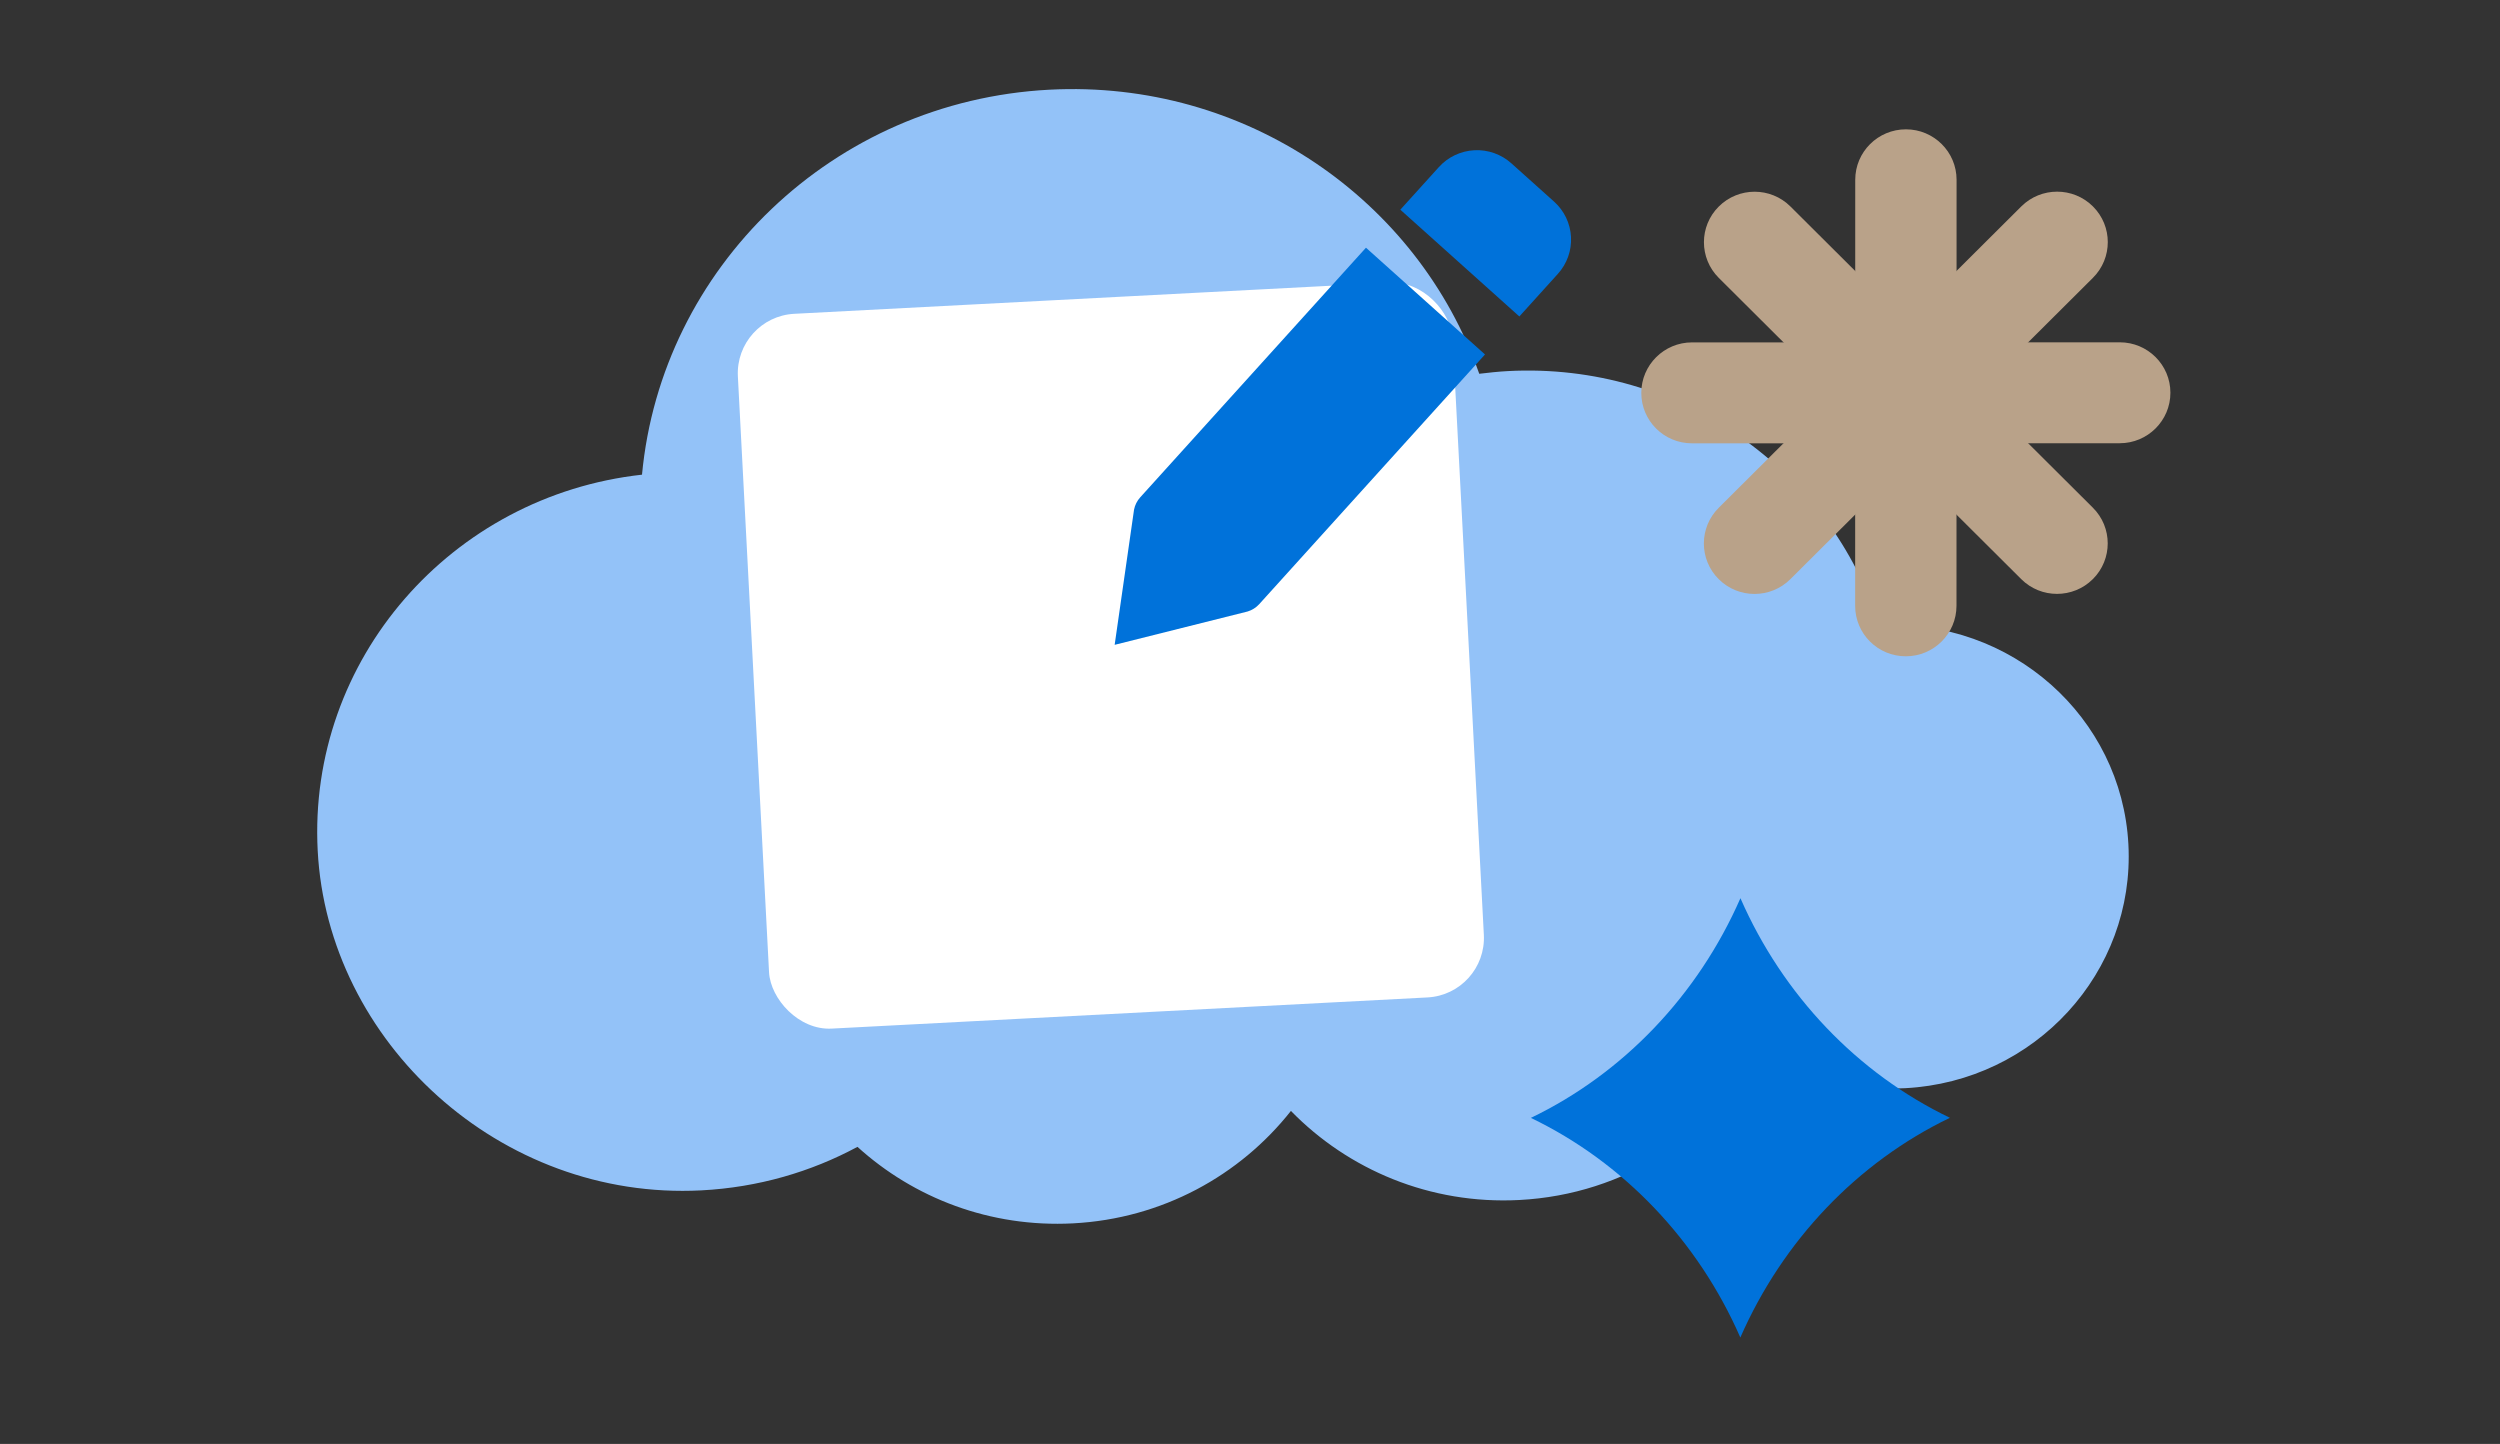 <svg width="116" height="67" viewBox="0 0 116 67" fill="none" xmlns="http://www.w3.org/2000/svg">
<rect x="0" y="0" width="116" height="67" fill="#333333" stroke="none"/>
<g id="Frame 1471">
<g id="Group 634485">
<path id="Vector" d="M87.279 29.02C87.279 29.02 87.229 29.022 87.204 29.024C84.952 21.835 77.968 16.8 69.975 17.218C69.526 17.242 69.078 17.29 68.637 17.343C65.802 9.276 57.801 3.686 48.692 4.162C38.629 4.689 30.688 12.435 29.789 22.025C20.938 23.004 14.277 30.609 14.741 39.47C15.204 48.331 23.194 55.723 32.546 55.233C35.171 55.096 37.628 54.377 39.786 53.214C42.405 55.59 45.947 56.965 49.787 56.764C53.927 56.548 57.536 54.54 59.899 51.547C62.555 54.271 66.353 55.897 70.499 55.68C75.406 55.424 79.569 52.65 81.782 48.706C83.672 49.94 85.958 50.619 88.396 50.492C94.431 50.176 99.068 45.11 98.758 39.184C98.448 33.259 93.308 28.704 87.272 29.02" fill="#93C2F8"/>
<g id="Group 634482">
<rect id="Rectangle 40018" x="34.093" y="14.705" width="33.212" height="33.212" rx="2.764" transform="rotate(-2.995 34.093 14.705)" fill="white"/>
<path id="Vector_2" d="M58.428 28.033L68.904 16.447L63.381 11.493L52.904 23.079C52.76 23.239 52.662 23.434 52.62 23.645L51.72 29.92L57.891 28.373C58.097 28.31 58.283 28.192 58.428 28.033ZM72.286 12.706C72.709 12.239 72.928 11.623 72.895 10.995C72.862 10.367 72.58 9.777 72.111 9.357L70.126 7.577C69.657 7.156 69.039 6.938 68.409 6.971C67.778 7.004 67.186 7.285 66.763 7.753L64.975 9.73L70.498 14.684L72.286 12.706Z" fill="#0072DA"/>
</g>
<g id="Group 1387">
<path id="Vector_3" d="M88.429 30.452C87.13 30.453 86.079 29.404 86.079 28.111L86.083 8.343C86.083 7.048 87.137 6.001 88.434 6.001C89.732 6 90.785 7.049 90.785 8.342L90.781 28.11C90.78 29.405 89.727 30.452 88.429 30.452Z" fill="#B9A289"/>
<path id="Vector_4" d="M98.356 20.566L78.507 20.57C77.207 20.57 76.156 19.522 76.156 18.229C76.157 16.937 77.21 15.888 78.508 15.887L98.357 15.883C99.656 15.883 100.707 16.932 100.707 18.224C100.707 19.516 99.653 20.566 98.356 20.566Z" fill="#B9A289"/>
<path id="Vector_5" d="M81.411 27.559C80.809 27.56 80.208 27.331 79.748 26.873C78.83 25.959 78.83 24.476 79.749 23.561L93.787 9.579C94.706 8.665 96.195 8.664 97.113 9.579C98.031 10.493 98.031 11.976 97.112 12.891L83.073 26.873C82.613 27.331 82.012 27.559 81.41 27.559L81.411 27.559Z" fill="#B9A289"/>
<path id="Vector_6" d="M95.447 27.556C94.846 27.557 94.244 27.329 93.784 26.87L79.751 12.894C78.833 11.98 78.833 10.497 79.752 9.582C80.67 8.668 82.159 8.667 83.077 9.582L97.11 23.558C98.028 24.472 98.028 25.955 97.109 26.87C96.649 27.328 96.048 27.556 95.445 27.556L95.447 27.556Z" fill="#B9A289"/>
</g>
<path id="Vector_7" d="M80.752 62.061C78.784 57.562 75.323 53.935 71.032 51.87C75.324 49.805 78.785 46.175 80.756 41.676C82.724 46.175 86.185 49.801 90.476 51.866C86.184 53.931 82.723 57.561 80.752 62.061Z" fill="#0072DA"/>
</g>
</g>
</svg>

